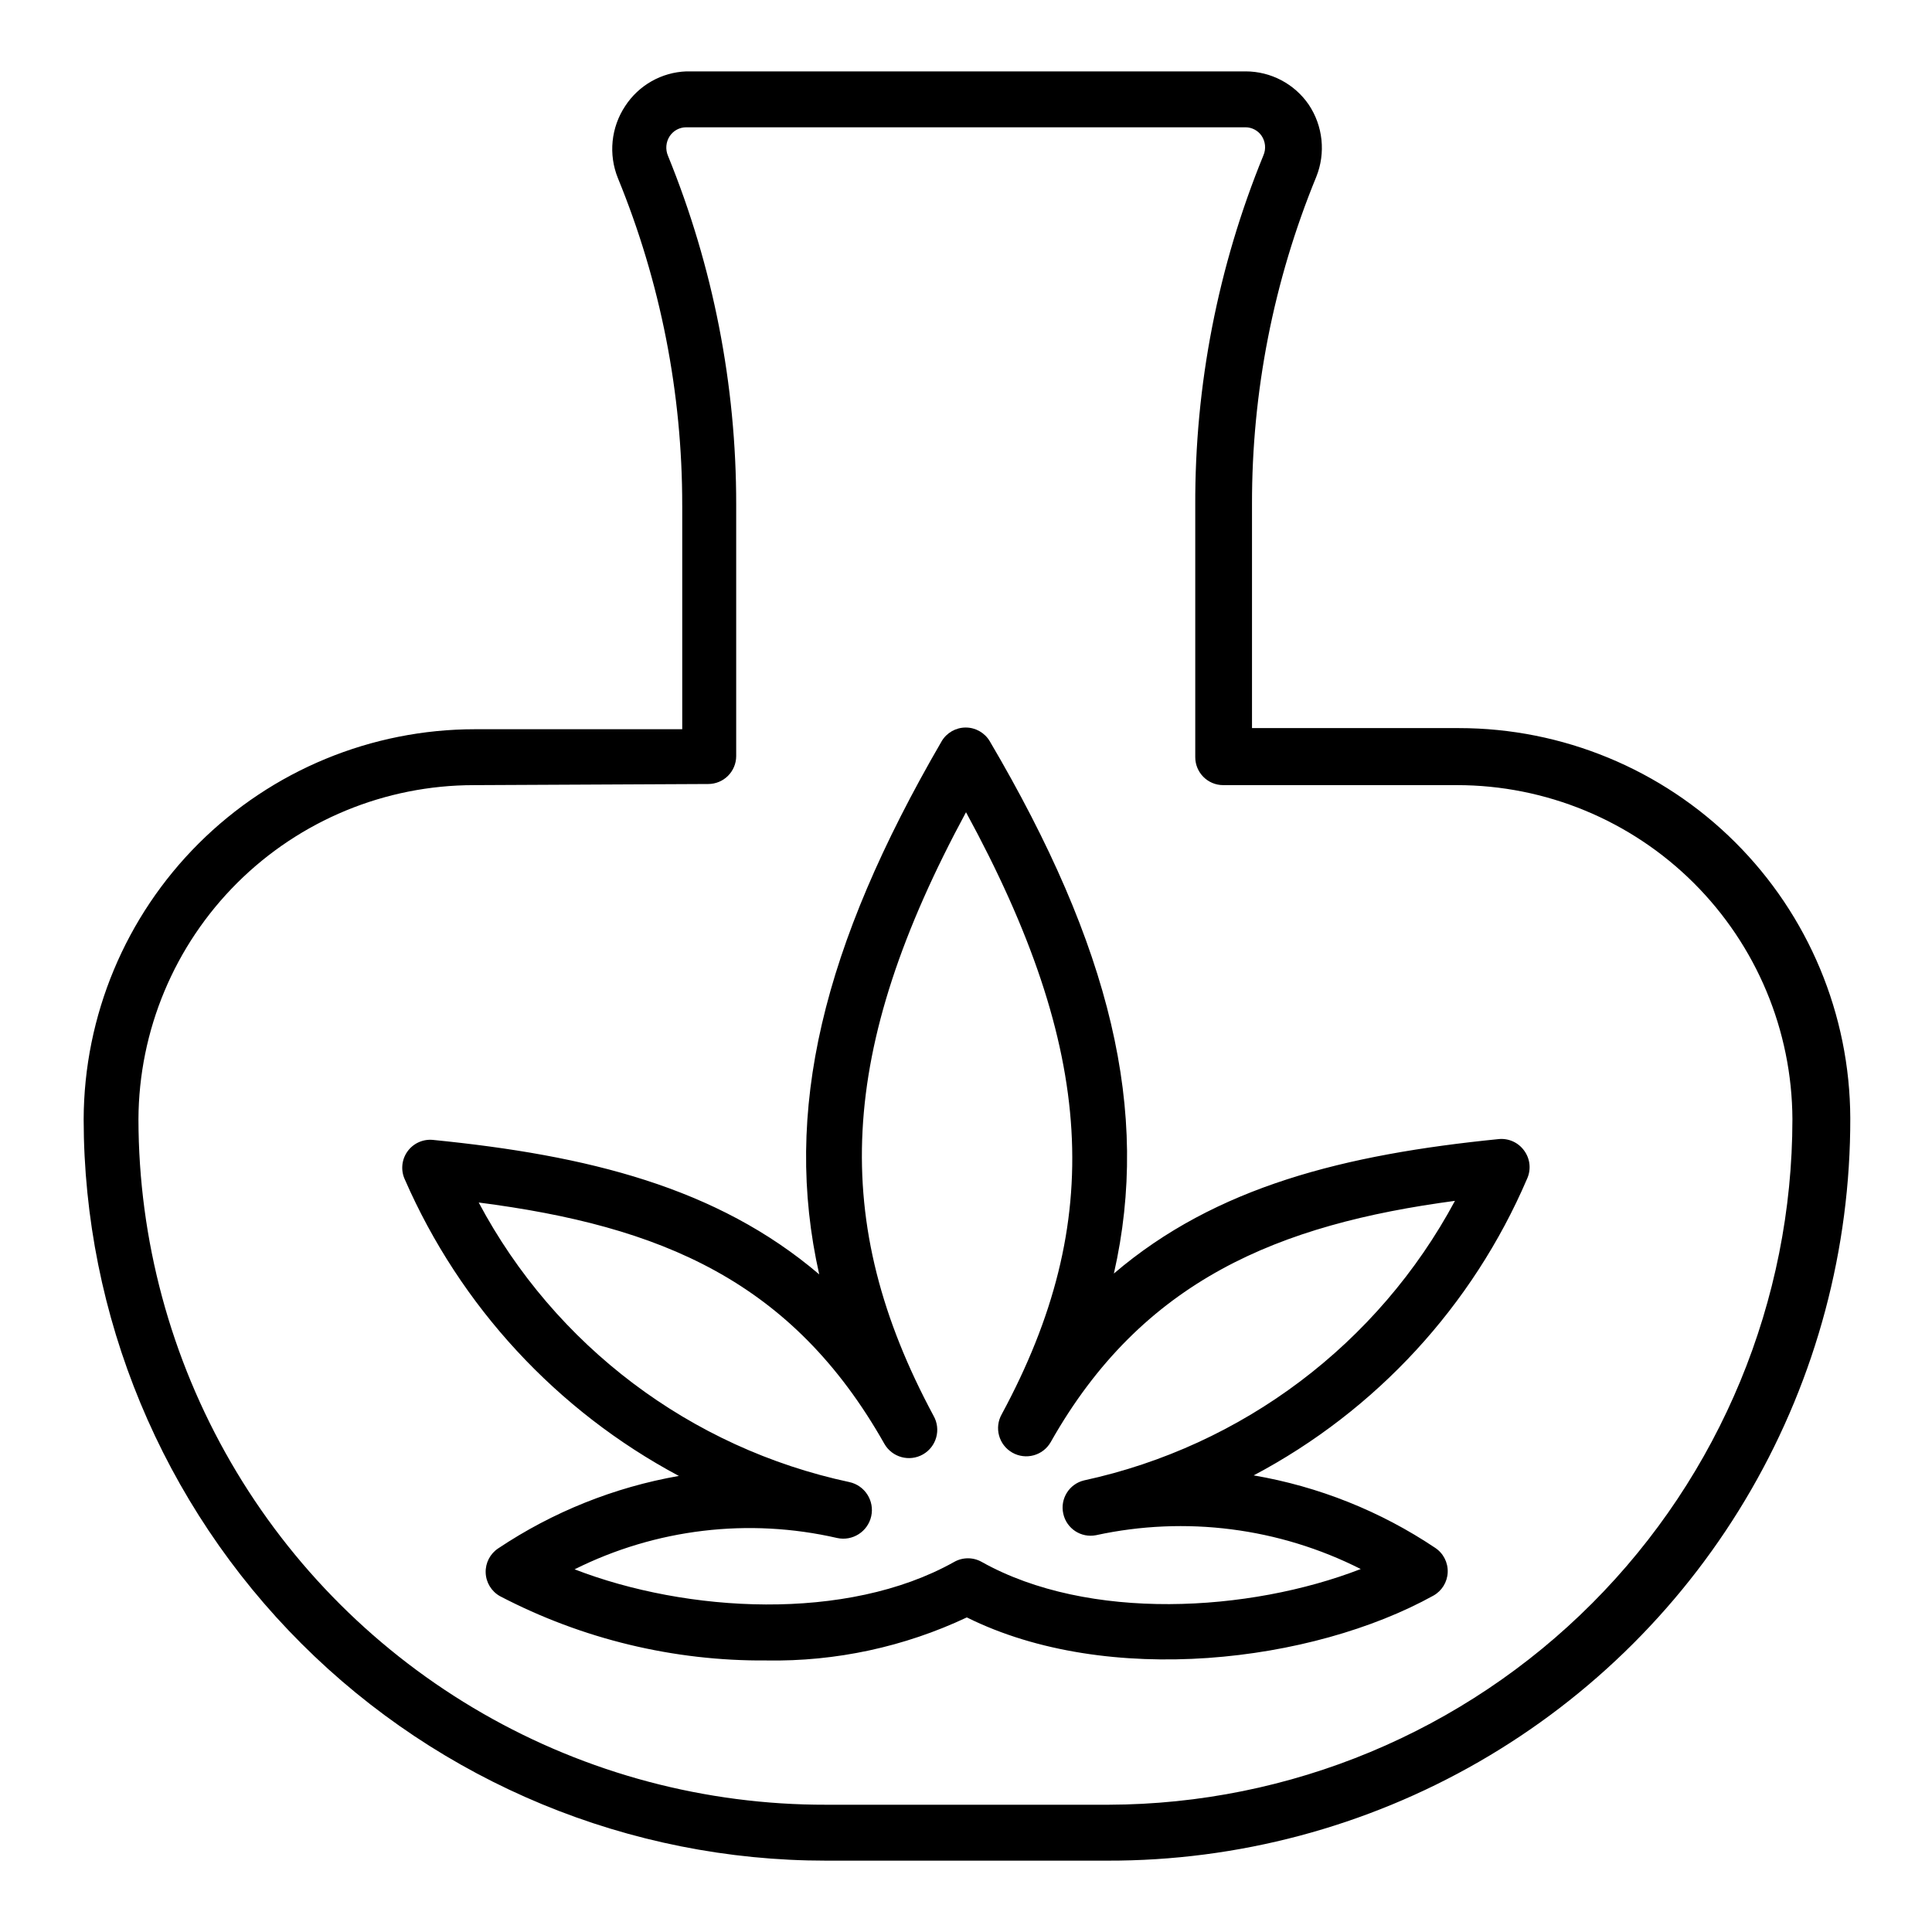 <?xml version="1.0" encoding="UTF-8"?>
<!-- Uploaded to: SVG Repo, www.svgrepo.com, Generator: SVG Repo Mixer Tools -->
<svg fill="#000000" width="800px" height="800px" version="1.1" viewBox="144 144 512 512" xmlns="http://www.w3.org/2000/svg">
 <g>
  <path d="m437.41 637.09h-74.461c-52.145 0.02-102.16-20.668-139.06-57.512s-57.66-86.828-57.719-138.97c0.098-27.449 11.07-53.734 30.512-73.109 19.441-19.371 45.77-30.246 73.215-30.246h54.902v-59.273h-0.004c0.035-29.754-5.754-59.227-17.039-86.758-2.551-6.301-1.832-13.453 1.926-19.117 3.59-5.519 9.645-8.949 16.227-9.188h148.18c6.691 0 12.957 3.297 16.742 8.816 3.781 5.652 4.531 12.805 2 19.117-11.312 27.547-17.102 57.051-17.039 86.832v59.273h54.828-0.004c27.445 0 53.773 10.875 73.215 30.25 19.441 19.371 30.414 45.66 30.512 73.105 0.066 34.578-9 68.559-26.277 98.512s-42.156 54.812-72.121 72.066c-29.965 17.254-63.953 26.293-98.531 26.203zm-167.81-285.02c-23.516 0-46.074 9.316-62.738 25.91-16.66 16.594-26.07 39.113-26.172 62.629 0.039 31.941 8.492 63.316 24.508 90.957 16.012 27.641 39.023 50.578 66.719 66.5 27.691 15.926 59.09 24.273 91.035 24.207h74.832c48.098-0.137 94.18-19.332 128.15-53.387 33.969-34.051 53.055-80.18 53.074-128.28-0.098-23.516-9.508-46.035-26.172-62.629-16.664-16.594-39.219-25.91-62.734-25.91h-61.941c-4.09 0-7.406-3.316-7.406-7.41v-66.68c-0.125-31.832 6.019-63.375 18.074-92.836 0.727-1.703 0.531-3.66-0.516-5.184-0.965-1.383-2.539-2.211-4.223-2.223h-148.18c-1.789-0.02-3.465 0.875-4.445 2.371-1 1.547-1.168 3.488-0.445 5.184 11.965 29.332 18.105 60.715 18.078 92.391v66.68c0 1.965-0.781 3.852-2.172 5.242-1.387 1.387-3.273 2.168-5.238 2.168z"/>
  <path d="m347.17 584.04c-24.602 0.199-48.875-5.652-70.68-17.043-2.262-1.27-3.695-3.629-3.781-6.223-0.086-2.582 1.176-5.027 3.336-6.445 14.445-9.656 30.746-16.191 47.863-19.191-32.348-17.266-57.93-44.934-72.609-78.535-1.129-2.406-0.879-5.234 0.652-7.41 1.531-2.172 4.109-3.359 6.758-3.109 40.973 4.074 75.273 12.52 102.39 35.637-9.707-43.121 0.816-86.832 32.453-141.29h-0.004c1.336-2.25 3.758-3.629 6.375-3.629 2.613 0 5.035 1.379 6.371 3.629 32.008 54.383 42.676 98.094 32.895 141.07 27.043-23.117 61.273-31.562 102.02-35.637h0.004c2.641-0.246 5.211 0.941 6.742 3.113 1.559 2.156 1.84 4.984 0.738 7.406-14.461 33.715-40.035 61.457-72.457 78.609 17.199 2.938 33.586 9.477 48.082 19.191 2.184 1.434 3.449 3.91 3.336 6.519-0.109 2.566-1.539 4.894-3.781 6.148-32.082 17.781-86.242 24.375-123.66 5.777l0.004 0.004c-16.578 7.812-34.727 11.719-53.051 11.41zm-50.898-24.156c29.637 11.484 72.09 14.004 100.54-1.926 2.293-1.324 5.117-1.324 7.41 0 28.227 15.781 70.754 13.336 100.39 1.852-21.664-10.953-46.441-14.121-70.164-8.965-3.961 0.777-7.816-1.758-8.668-5.703-0.883-3.941 1.559-7.863 5.484-8.816 42.039-9.105 77.977-36.188 98.316-74.09-46.602 6.223-82.832 20.895-107.13 63.938-2.047 3.582-6.609 4.824-10.188 2.781-3.582-2.047-4.824-6.609-2.781-10.188 27.562-51.051 24.82-96.539-9.48-159.52-34.008 62.977-36.23 108.54-8.598 159.96 2.047 3.602 0.789 8.18-2.812 10.227-3.602 2.047-8.18 0.785-10.227-2.816-24.449-43.27-59.273-57.715-107.5-63.938 20.207 37.988 56.164 65.105 98.242 74.09 4.094 0.898 6.68 4.945 5.781 9.039-0.902 4.09-4.949 6.676-9.039 5.777-23.449-5.387-48.047-2.453-69.57 8.297z"/>
 </g>
</svg>